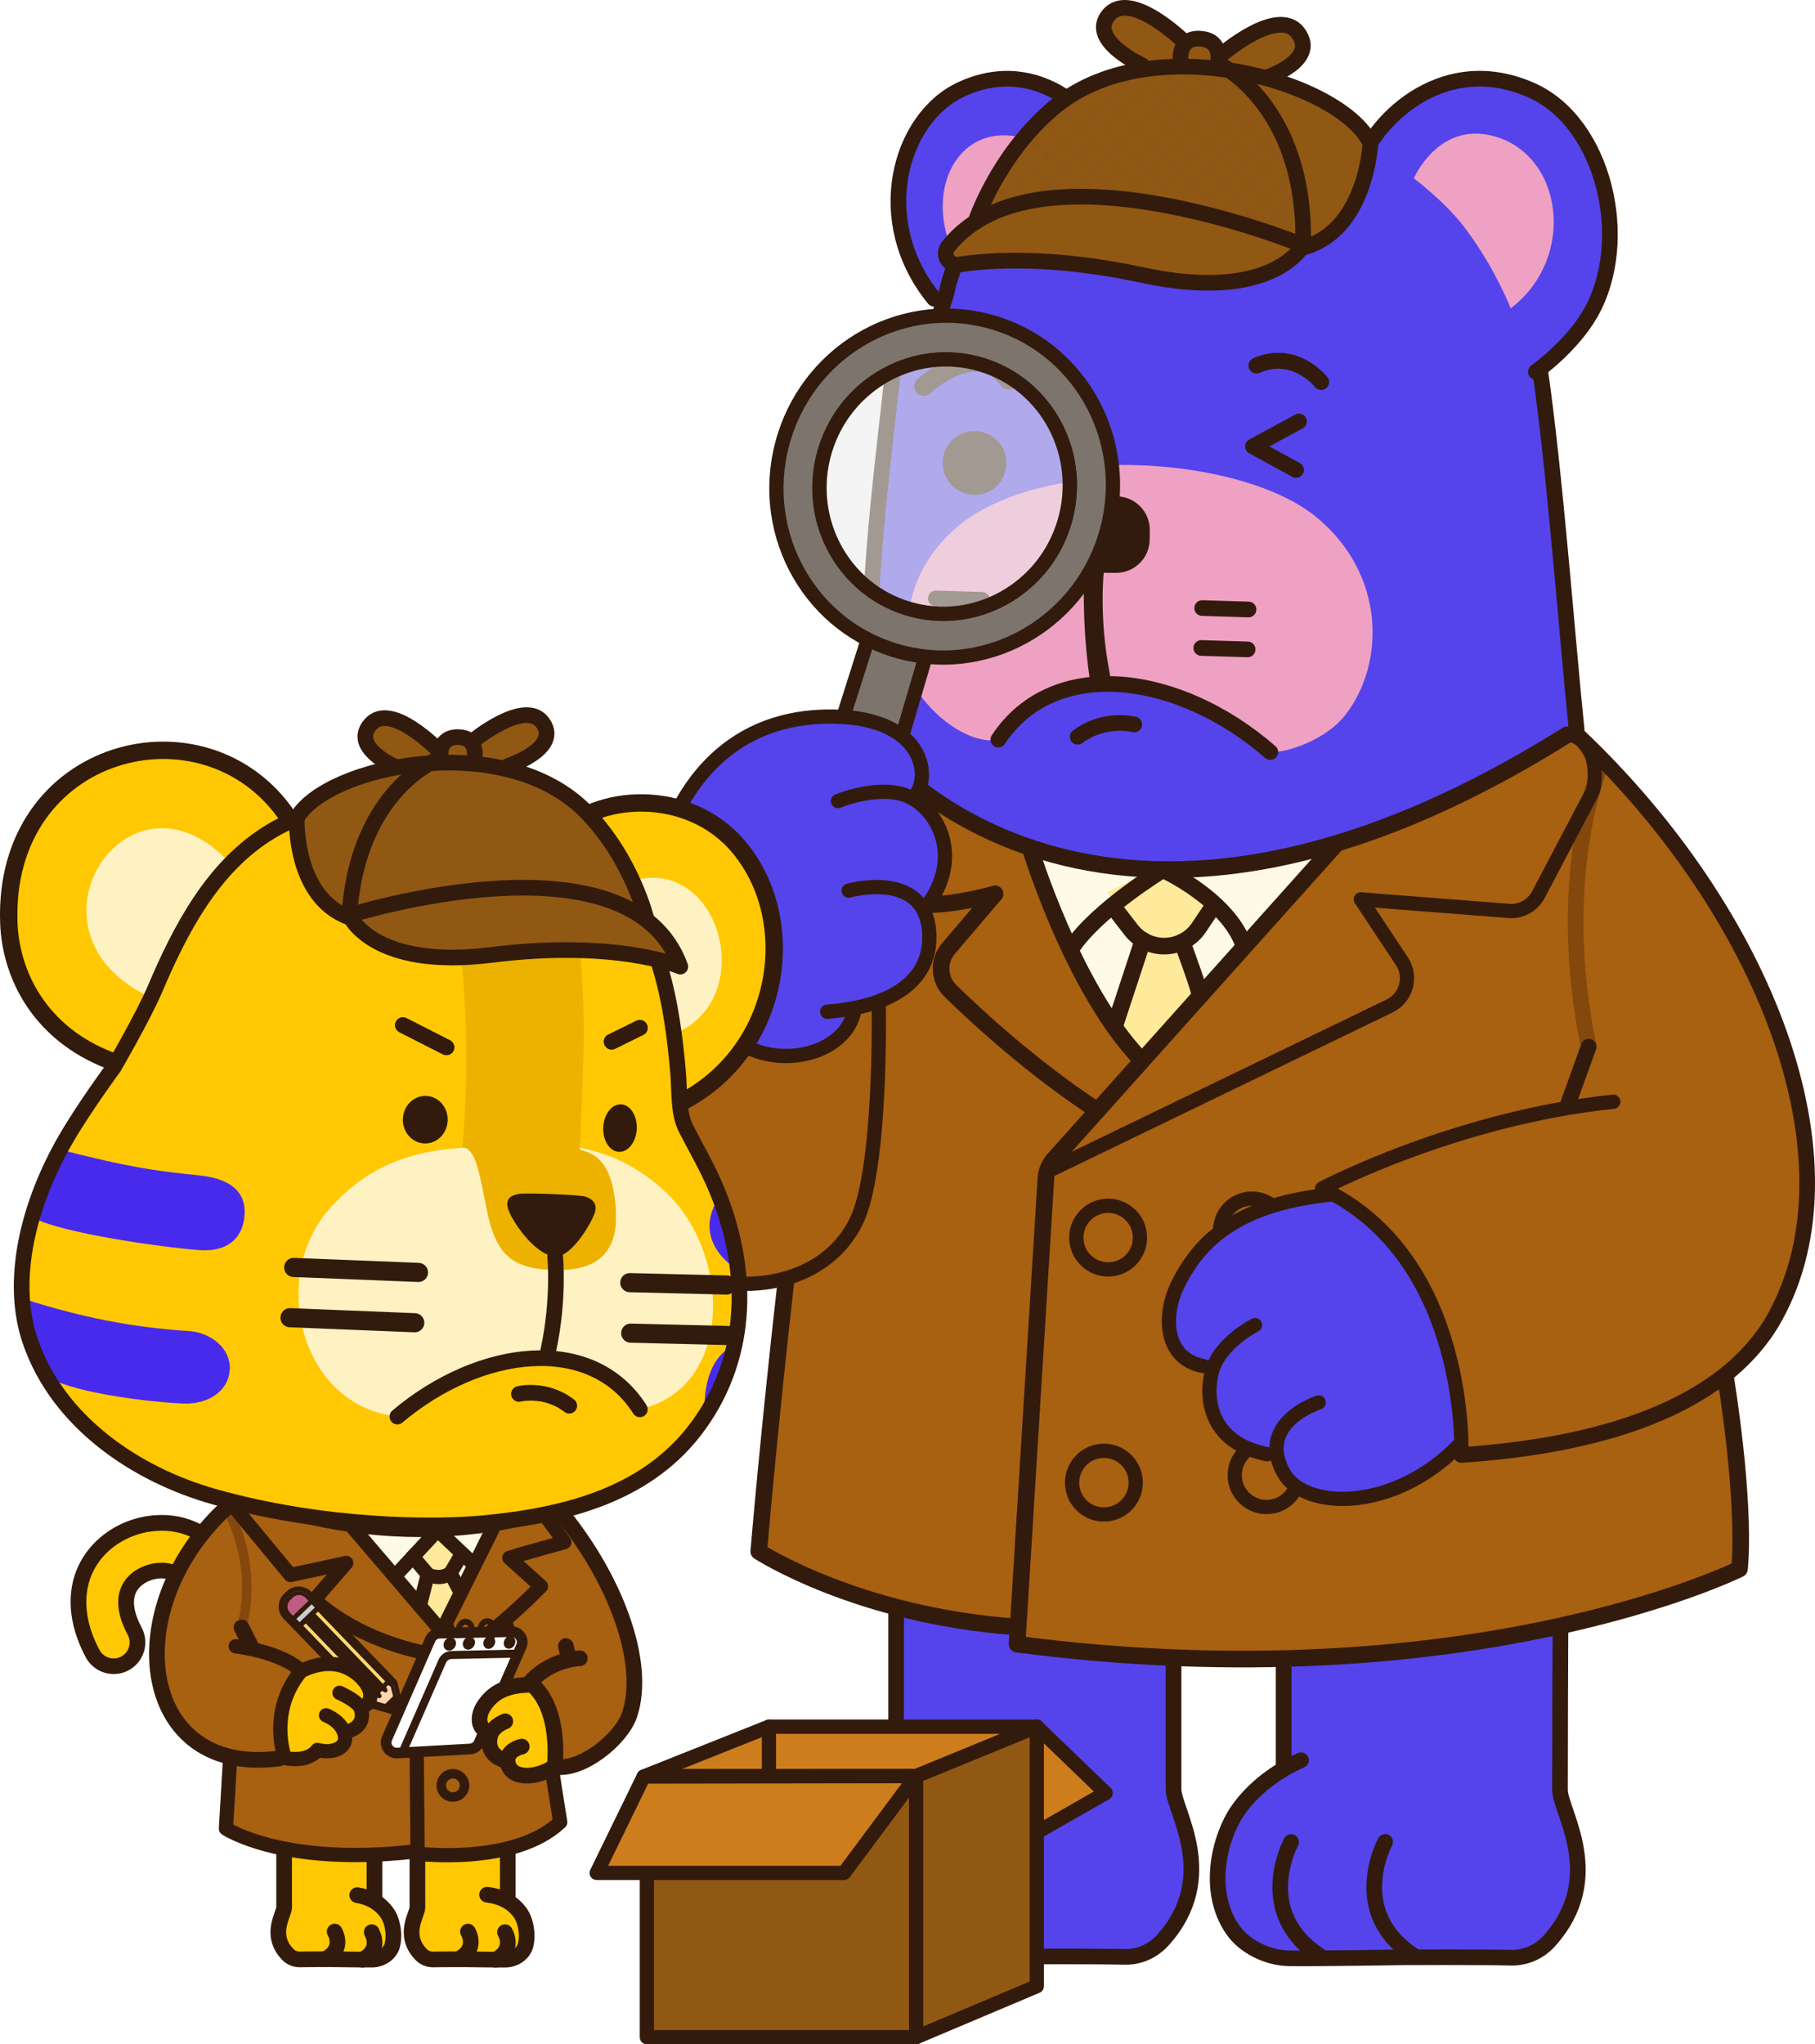 <svg xmlns="http://www.w3.org/2000/svg" xmlns:xlink="http://www.w3.org/1999/xlink" viewBox="0 0 382.12 430.33"><defs><style>      .cls-1, .cls-2, .cls-3, .cls-4, .cls-5, .cls-6, .cls-7, .cls-8, .cls-9, .cls-10, .cls-11, .cls-12, .cls-13, .cls-14, .cls-15, .cls-16, .cls-17, .cls-18, .cls-19, .cls-20, .cls-21, .cls-22, .cls-23, .cls-24, .cls-25, .cls-26, .cls-27, .cls-28, .cls-29, .cls-30 {        stroke-linejoin: round;      }      .cls-1, .cls-2, .cls-4, .cls-5, .cls-6, .cls-7, .cls-9, .cls-10, .cls-11, .cls-12, .cls-13, .cls-15, .cls-16, .cls-17, .cls-18, .cls-19, .cls-20, .cls-21, .cls-31, .cls-22, .cls-23, .cls-24, .cls-25, .cls-26, .cls-27, .cls-28, .cls-32, .cls-29, .cls-30 {        stroke: #321b0c;      }      .cls-1, .cls-3, .cls-4, .cls-6, .cls-9, .cls-33, .cls-10, .cls-12, .cls-13, .cls-14, .cls-19, .cls-21, .cls-22, .cls-25, .cls-29, .cls-30 {        fill: none;      }      .cls-1, .cls-19 {        stroke-width: 3.5px;      }      .cls-2, .cls-3, .cls-4, .cls-5, .cls-6, .cls-7, .cls-8, .cls-9, .cls-10, .cls-12, .cls-13, .cls-14, .cls-15, .cls-16, .cls-17, .cls-18, .cls-19, .cls-20, .cls-21, .cls-23, .cls-24, .cls-25, .cls-26, .cls-27, .cls-28, .cls-29, .cls-30 {        stroke-linecap: round;      }      .cls-2, .cls-14 {        stroke-width: 2px;      }      .cls-2, .cls-16, .cls-34 {        fill: #a86011;      }      .cls-3, .cls-6, .cls-20 {        stroke-width: 3.3px;      }      .cls-3, .cls-14 {        stroke: #84480d;      }      .cls-35 {        fill: #efa1c3;      }      .cls-4 {        stroke-width: 1.25px;      }      .cls-5, .cls-7, .cls-30 {        stroke-width: .96px;      }      .cls-5, .cls-36 {        fill: #ffd96e;      }      .cls-37 {        fill: #fff2c2;      }      .cls-7, .cls-38 {        fill: #321b0c;      }      .cls-39 {        fill: #ffc803;      }      .cls-8 {        stroke-width: 1.44px;      }      .cls-8, .cls-40, .cls-41 {        fill: #482aec;      }      .cls-8, .cls-41 {        stroke: #482aec;      }      .cls-9 {        stroke-width: 4px;      }      .cls-10 {        stroke-width: 1.69px;      }      .cls-11 {        fill: #fcd844;        stroke-width: 2.88px;      }      .cls-12 {        stroke-width: 3.66px;      }      .cls-13, .cls-15, .cls-16, .cls-17, .cls-22, .cls-26, .cls-27 {        stroke-width: 3px;      }      .cls-42 {        isolation: isolate;      }      .cls-15 {        fill: rgba(236, 236, 236, .6);      }      .cls-43, .cls-20 {        fill: #ffc803;      }      .cls-44 {        fill: #5544ec;      }      .cls-17, .cls-45, .cls-46 {        fill: #915814;      }      .cls-18 {        fill: #fff;        stroke-width: 2.25px;      }      .cls-41 {        stroke-width: 1.44px;      }      .cls-41, .cls-31, .cls-32 {        stroke-miterlimit: 10;      }      .cls-47 {        fill: url(#Diamantes);        mix-blend-mode: multiply;        opacity: .15;      }      .cls-48, .cls-23 {        fill: #5544ec;      }      .cls-49 {        fill: #edb200;      }      .cls-21 {        stroke-width: 3.3px;      }      .cls-31 {        fill: #bf5c82;        stroke-width: .72px;      }      .cls-23, .cls-29 {        stroke-width: 3.3px;      }      .cls-24 {        fill: #ffd6ae;        stroke-width: .48px;      }      .cls-25 {        stroke-width: 4.03px;      }      .cls-26 {        fill: #ce7d1d;      }      .cls-27 {        fill: #7d756d;      }      .cls-50 {        fill: #fffae6;      }      .cls-51 {        fill: #ffe99a;      }      .cls-28 {        fill: #321b0c;        stroke-width: 1.09px;      }      .cls-45 {        stroke: #5b493d;        stroke-linecap: square;        stroke-linejoin: bevel;        stroke-width: .3px;      }      .cls-32 {        fill: #ccc;        stroke-width: .98px;      }      .cls-52 {        clip-path: url(#clippath);      }    </style><pattern id="Diamantes" x="0" y="0" width="72" height="72" patternTransform="translate(-4605.94 -4086.08)" patternUnits="userSpaceOnUse" viewBox="0 0 72 72"><g><rect class="cls-33" width="72" height="72"></rect><g><line class="cls-45" x1="72" y1="72" x2="144" y2="144"></line><line class="cls-45" x1="144" y1="72" x2="72" y2="144"></line><line class="cls-45" x1="138" y1="72" x2="69" y2="141"></line><line class="cls-45" x1="132" y1="72" x2="68.99" y2="135.01"></line><line class="cls-45" x1="126" y1="72" x2="68.99" y2="129.01"></line><line class="cls-45" x1="120" y1="72" x2="68.99" y2="123.01"></line><line class="cls-45" x1="114" y1="72" x2="68.98" y2="117.02"></line><line class="cls-45" x1="108" y1="72" x2="68.98" y2="111.02"></line><line class="cls-45" x1="102" y1="72" x2="68.98" y2="105.03"></line><line class="cls-45" x1="96" y1="72" x2="68.97" y2="99.03"></line><line class="cls-45" x1="90" y1="72" x2="68.97" y2="93.03"></line><line class="cls-45" x1="84" y1="72" x2="68.96" y2="87.04"></line><line class="cls-45" x1="78" y1="72" x2="68.96" y2="81.04"></line><line class="cls-45" x1="72" y1="72" x2="68.96" y2="75.04"></line></g><g><line class="cls-45" x1="0" y1="72" x2="72" y2="144"></line><line class="cls-45" x1="6" y1="72" x2="75" y2="141"></line><line class="cls-45" x1="12" y1="72" x2="75" y2="135.01"></line><line class="cls-45" x1="18" y1="72" x2="75.01" y2="129.01"></line><line class="cls-45" x1="24" y1="72" x2="75.01" y2="123.01"></line><line class="cls-45" x1="30" y1="72" x2="75.02" y2="117.02"></line><line class="cls-45" x1="36" y1="72" x2="75.02" y2="111.02"></line><line class="cls-45" x1="42" y1="72" x2="75.02" y2="105.03"></line><line class="cls-45" x1="48" y1="72" x2="75.03" y2="99.03"></line><line class="cls-45" x1="54" y1="72" x2="75.03" y2="93.03"></line><line class="cls-45" x1="60" y1="72" x2="75.03" y2="87.04"></line><line class="cls-45" x1="66" y1="72" x2="75.04" y2="81.04"></line><line class="cls-45" x1="72" y1="72" x2="75.04" y2="75.04"></line><line class="cls-45" x1="72" y1="72" x2="0" y2="144"></line><line class="cls-45" x1="66" y1="72" x2="-3" y2="141"></line><line class="cls-45" x1="60" y1="72" x2="-3.01" y2="135.01"></line><line class="cls-45" x1="54" y1="72" x2="-3.01" y2="129.01"></line><line class="cls-45" x1="48" y1="72" x2="-3.01" y2="123.01"></line><line class="cls-45" x1="42" y1="72" x2="-3.02" y2="117.02"></line><line class="cls-45" x1="36" y1="72" x2="-3.02" y2="111.02"></line><line class="cls-45" x1="30" y1="72" x2="-3.02" y2="105.03"></line><line class="cls-45" x1="24" y1="72" x2="-3.03" y2="99.03"></line><line class="cls-45" x1="18" y1="72" x2="-3.03" y2="93.03"></line><line class="cls-45" x1="12" y1="72" x2="-3.04" y2="87.04"></line><line class="cls-45" x1="6" y1="72" x2="-3.04" y2="81.04"></line><line class="cls-45" x1="0" y1="72" x2="-3.04" y2="75.04"></line></g><g><line class="cls-45" x1="-72" y1="72" x2="0" y2="144"></line><line class="cls-45" x1="-66" y1="72" x2="3" y2="141"></line><line class="cls-45" x1="-60" y1="72" x2="3" y2="135.01"></line><line class="cls-45" x1="-54" y1="72" x2="3.01" y2="129.01"></line><line class="cls-45" x1="-48" y1="72" x2="3.01" y2="123.01"></line><line class="cls-45" x1="-42" y1="72" x2="3.02" y2="117.02"></line><line class="cls-45" x1="-36" y1="72" x2="3.02" y2="111.02"></line><line class="cls-45" x1="-30" y1="72" x2="3.02" y2="105.03"></line><line class="cls-45" x1="-24" y1="72" x2="3.03" y2="99.03"></line><line class="cls-45" x1="-18" y1="72" x2="3.03" y2="93.03"></line><line class="cls-45" x1="-12" y1="72" x2="3.03" y2="87.04"></line><line class="cls-45" x1="-6" y1="72" x2="3.04" y2="81.04"></line><line class="cls-45" x1="0" y1="72" x2="3.04" y2="75.04"></line><line class="cls-45" x1="0" y1="72" x2="-72" y2="144"></line></g><g><line class="cls-45" x1="72" y1="0" x2="144" y2="72"></line><line class="cls-45" x1="69" y1="3" x2="138" y2="72"></line><line class="cls-45" x1="68.99" y1="9" x2="132" y2="72"></line><line class="cls-45" x1="68.99" y1="14.99" x2="126" y2="72"></line><line class="cls-45" x1="68.99" y1="20.99" x2="120" y2="72"></line><line class="cls-45" x1="68.98" y1="26.98" x2="114" y2="72"></line><line class="cls-45" x1="68.98" y1="32.98" x2="108" y2="72"></line><line class="cls-45" x1="68.98" y1="38.98" x2="102" y2="72"></line><line class="cls-45" x1="68.97" y1="44.97" x2="96" y2="72"></line><line class="cls-45" x1="68.97" y1="50.97" x2="90" y2="72"></line><line class="cls-45" x1="68.96" y1="56.96" x2="84" y2="72"></line><line class="cls-45" x1="68.96" y1="62.96" x2="78" y2="72"></line><line class="cls-45" x1="68.96" y1="68.96" x2="72" y2="72"></line><line class="cls-45" x1="144" y1="0" x2="72" y2="72"></line><line class="cls-45" x1="138" y1="0" x2="69" y2="69"></line><line class="cls-45" x1="132" y1="0" x2="68.99" y2="63.01"></line><line class="cls-45" x1="126" y1="0" x2="68.99" y2="57.01"></line><line class="cls-45" x1="120" y1="0" x2="68.99" y2="51.01"></line><line class="cls-45" x1="114" y1="0" x2="68.98" y2="45.02"></line><line class="cls-45" x1="108" y1="0" x2="68.98" y2="39.02"></line><line class="cls-45" x1="102" y1="0" x2="68.98" y2="33.03"></line><line class="cls-45" x1="96" y1="0" x2="68.97" y2="27.03"></line><line class="cls-45" x1="90" y1="0" x2="68.97" y2="21.03"></line><line class="cls-45" x1="84" y1="0" x2="68.96" y2="15.04"></line><line class="cls-45" x1="78" y1="0" x2="68.96" y2="9.04"></line><line class="cls-45" x1="72" y1="0" x2="68.96" y2="3.04"></line></g><g><line class="cls-45" x1="0" y1="0" x2="72" y2="72"></line><line class="cls-45" x1="-3" y1="3" x2="66" y2="72"></line><line class="cls-45" x1="-3.01" y1="9" x2="60" y2="72"></line><line class="cls-45" x1="-3.01" y1="14.99" x2="54" y2="72"></line><line class="cls-45" x1="-3.01" y1="20.99" x2="48" y2="72"></line><line class="cls-45" x1="-3.02" y1="26.98" x2="42" y2="72"></line><line class="cls-45" x1="-3.02" y1="32.98" x2="36" y2="72"></line><line class="cls-45" x1="-3.02" y1="38.98" x2="30" y2="72"></line><line class="cls-45" x1="-3.03" y1="44.97" x2="24" y2="72"></line><line class="cls-45" x1="-3.03" y1="50.97" x2="18" y2="72"></line><line class="cls-45" x1="-3.04" y1="56.96" x2="12" y2="72"></line><line class="cls-45" x1="-3.04" y1="62.96" x2="6" y2="72"></line><line class="cls-45" x1="-3.04" y1="68.96" x2="0" y2="72"></line><line class="cls-45" x1="6" y1="0" x2="75" y2="69"></line><line class="cls-45" x1="12" y1="0" x2="75" y2="63.01"></line><line class="cls-45" x1="18" y1="0" x2="75.01" y2="57.01"></line><line class="cls-45" x1="24" y1="0" x2="75.01" y2="51.01"></line><line class="cls-45" x1="30" y1="0" x2="75.02" y2="45.02"></line><line class="cls-45" x1="36" y1="0" x2="75.02" y2="39.02"></line><line class="cls-45" x1="42" y1="0" x2="75.02" y2="33.03"></line><line class="cls-45" x1="48" y1="0" x2="75.03" y2="27.03"></line><line class="cls-45" x1="54" y1="0" x2="75.03" y2="21.03"></line><line class="cls-45" x1="60" y1="0" x2="75.03" y2="15.04"></line><line class="cls-45" x1="66" y1="0" x2="75.04" y2="9.04"></line><line class="cls-45" x1="72" y1="0" x2="75.04" y2="3.04"></line><line class="cls-45" x1="72" y1="0" x2="0" y2="72"></line><line class="cls-45" x1="66" y1="0" x2="-3" y2="69"></line><line class="cls-45" x1="60" y1="0" x2="-3.01" y2="63.01"></line><line class="cls-45" x1="54" y1="0" x2="-3.01" y2="57.01"></line><line class="cls-45" x1="48" y1="0" x2="-3.01" y2="51.01"></line><line class="cls-45" x1="42" y1="0" x2="-3.02" y2="45.02"></line><line class="cls-45" x1="36" y1="0" x2="-3.02" y2="39.02"></line><line class="cls-45" x1="30" y1="0" x2="-3.02" y2="33.03"></line><line class="cls-45" x1="24" y1="0" x2="-3.03" y2="27.03"></line><line class="cls-45" x1="18" y1="0" x2="-3.03" y2="21.03"></line><line class="cls-45" x1="12" y1="0" x2="-3.04" y2="15.04"></line><line class="cls-45" x1="6" y1="0" x2="-3.04" y2="9.04"></line><line class="cls-45" x1="0" y1="0" x2="-3.04" y2="3.04"></line><line class="cls-45" x1="75" y1="3" x2="6" y2="72"></line><line class="cls-45" x1="75" y1="9" x2="12" y2="72"></line><line class="cls-45" x1="75.01" y1="14.99" x2="18" y2="72"></line><line class="cls-45" x1="75.01" y1="20.99" x2="24" y2="72"></line><line class="cls-45" x1="75.02" y1="26.98" x2="30" y2="72"></line><line class="cls-45" x1="75.02" y1="32.98" x2="36" y2="72"></line><line class="cls-45" x1="75.02" y1="38.98" x2="42" y2="72"></line><line class="cls-45" x1="75.03" y1="44.97" x2="48" y2="72"></line><line class="cls-45" x1="75.03" y1="50.97" x2="54" y2="72"></line><line class="cls-45" x1="75.03" y1="56.96" x2="60" y2="72"></line><line class="cls-45" x1="75.04" y1="62.96" x2="66" y2="72"></line><line class="cls-45" x1="75.04" y1="68.96" x2="72" y2="72"></line></g><g><line class="cls-45" x1="-72" y1="0" x2="0" y2="72"></line><line class="cls-45" x1="-66" y1="0" x2="3" y2="69"></line><line class="cls-45" x1="-60" y1="0" x2="3" y2="63.01"></line><line class="cls-45" x1="-54" y1="0" x2="3.01" y2="57.01"></line><line class="cls-45" x1="-48" y1="0" x2="3.01" y2="51.01"></line><line class="cls-45" x1="-42" y1="0" x2="3.02" y2="45.02"></line><line class="cls-45" x1="-36" y1="0" x2="3.02" y2="39.02"></line><line class="cls-45" x1="-30" y1="0" x2="3.02" y2="33.03"></line><line class="cls-45" x1="-24" y1="0" x2="3.03" y2="27.03"></line><line class="cls-45" x1="-18" y1="0" x2="3.03" y2="21.03"></line><line class="cls-45" x1="-12" y1="0" x2="3.03" y2="15.04"></line><line class="cls-45" x1="-6" y1="0" x2="3.04" y2="9.04"></line><line class="cls-45" x1="0" y1="0" x2="3.04" y2="3.04"></line><line class="cls-45" x1="0" y1="0" x2="-72" y2="72"></line><line class="cls-45" x1="3" y1="3" x2="-66" y2="72"></line><line class="cls-45" x1="3" y1="9" x2="-60" y2="72"></line><line class="cls-45" x1="3.01" y1="14.99" x2="-54" y2="72"></line><line class="cls-45" x1="3.01" y1="20.99" x2="-48" y2="72"></line><line class="cls-45" x1="3.02" y1="26.98" x2="-42" y2="72"></line><line class="cls-45" x1="3.02" y1="32.98" x2="-36" y2="72"></line><line class="cls-45" x1="3.02" y1="38.98" x2="-30" y2="72"></line><line class="cls-45" x1="3.03" y1="44.97" x2="-24" y2="72"></line><line class="cls-45" x1="3.03" y1="50.97" x2="-18" y2="72"></line><line class="cls-45" x1="3.03" y1="56.96" x2="-12" y2="72"></line><line class="cls-45" x1="3.04" y1="62.96" x2="-6" y2="72"></line><line class="cls-45" x1="3.04" y1="68.96" x2="0" y2="72"></line></g><g><line class="cls-45" x1="72" y1="-72" x2="144" y2="0"></line><line class="cls-45" x1="69" y1="-69" x2="138" y2="0"></line><line class="cls-45" x1="68.99" y1="-63" x2="132" y2="0"></line><line class="cls-45" x1="68.99" y1="-57.01" x2="126" y2="0"></line><line class="cls-45" x1="68.99" y1="-51.01" x2="120" y2="0"></line><line class="cls-45" x1="68.98" y1="-45.02" x2="114" y2="0"></line><line class="cls-45" x1="68.98" y1="-39.02" x2="108" y2="0"></line><line class="cls-45" x1="68.98" y1="-33.02" x2="102" y2="0"></line><line class="cls-45" x1="68.97" y1="-27.03" x2="96" y2="0"></line><line class="cls-45" x1="68.97" y1="-21.03" x2="90" y2="0"></line><line class="cls-45" x1="68.96" y1="-15.04" x2="84" y2="0"></line><line class="cls-45" x1="68.96" y1="-9.04" x2="78" y2="0"></line><line class="cls-45" x1="68.96" y1="-3.04" x2="72" y2="0"></line><line class="cls-45" x1="144" y1="-72" x2="72" y2="0"></line></g><g><line class="cls-45" x1="0" y1="-72" x2="72" y2="0"></line><line class="cls-45" x1="-3" y1="-69" x2="66" y2="0"></line><line class="cls-45" x1="-3.01" y1="-63" x2="60" y2="0"></line><line class="cls-45" x1="-3.01" y1="-57.01" x2="54" y2="0"></line><line class="cls-45" x1="-3.01" y1="-51.01" x2="48" y2="0"></line><line class="cls-45" x1="-3.02" y1="-45.02" x2="42" y2="0"></line><line class="cls-45" x1="-3.02" y1="-39.02" x2="36" y2="0"></line><line class="cls-45" x1="-3.02" y1="-33.02" x2="30" y2="0"></line><line class="cls-45" x1="-3.03" y1="-27.03" x2="24" y2="0"></line><line class="cls-45" x1="-3.03" y1="-21.03" x2="18" y2="0"></line><line class="cls-45" x1="-3.04" y1="-15.04" x2="12" y2="0"></line><line class="cls-45" x1="-3.04" y1="-9.04" x2="6" y2="0"></line><line class="cls-45" x1="-3.04" y1="-3.04" x2="0" y2="0"></line><line class="cls-45" x1="72" y1="-72" x2="0" y2="0"></line><line class="cls-45" x1="75" y1="-69" x2="6" y2="0"></line><line class="cls-45" x1="75" y1="-63" x2="12" y2="0"></line><line class="cls-45" x1="75.01" y1="-57.01" x2="18" y2="0"></line><line class="cls-45" x1="75.01" y1="-51.01" x2="24" y2="0"></line><line class="cls-45" x1="75.02" y1="-45.02" x2="30" y2="0"></line><line class="cls-45" x1="75.02" y1="-39.02" x2="36" y2="0"></line><line class="cls-45" x1="75.02" y1="-33.02" x2="42" y2="0"></line><line class="cls-45" x1="75.03" y1="-27.03" x2="48" y2="0"></line><line class="cls-45" x1="75.03" y1="-21.03" x2="54" y2="0"></line><line class="cls-45" x1="75.03" y1="-15.04" x2="60" y2="0"></line><line class="cls-45" x1="75.04" y1="-9.04" x2="66" y2="0"></line><line class="cls-45" x1="75.04" y1="-3.04" x2="72" y2="0"></line></g><g><line class="cls-45" x1="-72" y1="-72" x2="0" y2="0"></line><line class="cls-45" x1="0" y1="-72" x2="-72" y2="0"></line><line class="cls-45" x1="3" y1="-69" x2="-66" y2="0"></line><line class="cls-45" x1="3" y1="-63" x2="-60" y2="0"></line><line class="cls-45" x1="3.01" y1="-57.01" x2="-54" y2="0"></line><line class="cls-45" x1="3.01" y1="-51.01" x2="-48" y2="0"></line><line class="cls-45" x1="3.02" y1="-45.02" x2="-42" y2="0"></line><line class="cls-45" x1="3.02" y1="-39.02" x2="-36" y2="0"></line><line class="cls-45" x1="3.02" y1="-33.02" x2="-30" y2="0"></line><line class="cls-45" x1="3.03" y1="-27.03" x2="-24" y2="0"></line><line class="cls-45" x1="3.03" y1="-21.03" x2="-18" y2="0"></line><line class="cls-45" x1="3.03" y1="-15.04" x2="-12" y2="0"></line><line class="cls-45" x1="3.04" y1="-9.04" x2="-6" y2="0"></line><line class="cls-45" x1="3.04" y1="-3.04" x2="0" y2="0"></line></g></g></pattern><clipPath id="clippath"><path class="cls-5" d="M78.59,358.22l-15.8-16.41,3.79-3.65,15.8,16.41c-.34-.35-.89-.36-1.24-.02-.11.11-.19.25-.23.39-.08.29-.02.62.21.85-.34-.35-.89-.36-1.24-.02s-.36.89-.02,1.24c-.22-.23-.55-.31-.84-.24-.14.04-.28.11-.4.22-.35.34-.36.89-.02,1.24Z"></path></clipPath></defs><g class="cls-42"><g id="Capa_2" data-name="Capa 2"><g id="Escenas"><g><g><g><g><path class="cls-23" d="M196.66,62.88c-13.37-16.36-7.29-37.97,5.64-44.03,16.61-7.78,29.54,6.32,31.24,13.31"></path><path class="cls-35" d="M201.62,55.03c-7.39-13.23-1.06-28.18,11.75-26.4,7.76,1.08,11.33,7.68,11.33,7.68,0,0-6.57,3.36-10.69,7.36-7.12,6.91-12.38,11.36-12.38,11.36Z"></path></g><g><g><path class="cls-48" d="M194.48,368.5c-4.68,1.74-9.06,4.8-12.53,9.81-5.42,7.83-8.06,21.62-2.58,28.51,4.5,5.66,15.38,5.24,26.98,5.25,5.85,0,18.45.4,26.6,0,7.65-.37,11.89-2.74,14.12-6.53,5.53-9.39,3.76-17.41,0-28.91v-42.05s-33.75-2.41-58.42-24.15v61.38l40.09-.47s-16.34-7.49-31.1-3.82"></path><path class="cls-29" d="M247.07,334.58v42.05c0,4.49,9.82,18.42-2.29,31.81-2.1,2.32-5.04,3.57-8.08,3.49-5.48-.15-22.15-.09-22.15-.09,0,0-18.34.3-24.5.22-4.38-.06-9.41-2.36-11.98-6.17-5.6-8.3-2.52-19.61,1.15-24.91,3.33-4.8,8.36-8.44,13.33-10.62"></path><g><path class="cls-29" d="M189.95,387.39s-8.24,15.07,6.5,24.25"></path><path class="cls-29" d="M209.75,387.36s-8.24,15.07,6.5,24.25"></path></g><line class="cls-29" x1="188.66" y1="371.57" x2="188.66" y2="310.44"></line></g><g><path class="cls-48" d="M310.34,371.34s-30.93-13.92-46.8,6.96c-7.18,9.45-9.58,20.86-4.11,27.76,7.19,9.07,16.91,5.99,28.51,6,5.85,0,18.45.4,26.6,0,7.65-.37,11.89-2.74,14.12-6.53,5.53-9.39,3.76-17.41,0-28.91v-60.99s-17.09,16.33-58.42,21.11v35.06l40.09-.47Z"></path><g><path class="cls-29" d="M271.82,387.76s-8.24,15.07,6.5,24.25"></path><path class="cls-29" d="M291.62,387.73s-8.24,15.07,6.5,24.25"></path></g><path class="cls-29" d="M328.67,315.64s-.24,40.19-.24,61.16c0,4.49,9.82,18.42-2.29,31.81-2.1,2.32-5.04,3.57-8.08,3.49-5.48-.15-22.15-.09-22.15-.09,0,0-18.34.3-24.5.22-4.38-.06-9.41-2.36-11.98-6.17-5.6-8.3-2.52-19.61,1.15-24.91,3.33-4.8,8.36-8.44,13.33-10.62"></path><line class="cls-29" x1="270.25" y1="371.57" x2="270.25" y2="334.58"></line></g></g><path class="cls-48" d="M165.82,272.99c3.7,18.99,13.74,36.27,29.13,48.12,16.83,12.97,38.23,18.56,59.24,18.92,22.32.38,44.66-2.39,63.95-14.48,19.97-12.52,34.4-34.52,36.12-58.23,1.05-14.53-2.23-29.26-5.15-43.41-4.51-21.9-10.71-43.42-16.85-64.91-4.46-15.6-3.32-86.39-14.76-102.14-29.08-40.06-103.09-45.68-116.75-.35-1.07,3.56-3.03,10.05-3.03,10.05-5.77.68-9.45,3.59-9.45,3.59-.2,9.42-2.03,20.18-3.4,36.58-.78,9.34-2.48,12.74-1.54,21.4,1.19,10.98,5.1,26.56,3.87,30.86-11.96,41.8-25.51,92.82-21.39,113.98Z"></path><path class="cls-34" d="M349.06,297.6c16.6-8,34.24-26.24,29.62-60.18-3.07-22.56-19.91-60.06-45.11-80.77"></path><path class="cls-29" d="M234.94,338.18c6.88,1.24,14.18,1.88,21.84,1.88.34,0,.67,0,1.02-.01.34.01.67.01,1.01.01.31,0,.62,0,.93-.01.31.01.62.01.94.01.34,0,.67,0,1.01-.01.35.01.68.01,1.02.01,3.25,0,6.43-.12,9.54-.34"></path><g><path class="cls-48" d="M293.35,23.85c-4.68,4.7-6.62,9.64-6.62,9.64,0,0,18.32,16.81,34.53,46.77,0,0,13.62-11.07,16.19-20.41,4.25-15.44-.44-39.43-22.08-42.98-14.9-2.44-22.02,6.97-22.02,6.97Z"></path><path class="cls-35" d="M318.05,64.91c14.12-10.76,10.98-32.88-4.14-36.4-11.24-2.62-16.25,9.03-16.25,9.03,0,0,6.45,4.87,10.31,9.86,6.66,8.61,10.08,17.5,10.08,17.5Z"></path><path class="cls-29" d="M323.36,78.27s7.56-5.37,11.55-12.42c8.67-15.31,2.81-40-12.4-46.81-19.55-8.75-34.37,7.92-36.22,16.09"></path></g><path class="cls-29" d="M331.93,153.54c-1.87-17.88-4.58-54.45-7.71-75.71"></path><path class="cls-29" d="M196.27,322.11c-15.83-11.68-26.45-28.55-30.46-49.12-4.12-21.16,15.85-87.12,21.95-116.28.69-3.31-4.86-18.05-4.43-28.56.77-18.81,3.44-37.96,5.08-54,.28-2.76,8.75-5.89,9.31-7.57,2.68-8.01,1.01-4.21,3.03-10.05,6.97-20.14,39.71-44.6,85.98-24.9"></path><g><path class="cls-35" d="M231.54,100.71c-11.99.93-23.26,4.28-30.37,10.52-6.27,5.51-8.9,11.6-9.73,17.22l.05,4.43s14.37,5.37,28.47-6.77c11.27-9.7,11.58-25.41,11.58-25.41Z"></path><path class="cls-35" d="M188.65,133.79c1.69,13.73,14.51,23.41,21.53,21.9,0,0,8.55-11.72,21.08-11.72,9.73,0,15.42-2.45,36.18,14.34,3.97.15,11.84-2.83,15.65-7.62,8.63-10.84,8.72-29.95-6.13-41.98-9.74-7.89-29.61-11.98-47.81-10.56,0,0,3.5,19.03-10.73,28.54-16.71,11.17-29.76,7.1-29.76,7.1Z"></path><path class="cls-6" d="M230.06,117.34s-.95,11.73.95,24.99"></path><path class="cls-38" d="M235.05,104.47l-4-.03c-1.12,5.69-4.32,11.85-8.91,14.75,1.14.81,2.52,1.31,4.03,1.32l8.74.08c3.91.03,7.11-3.11,7.14-7.02l.02-1.96c.03-3.91-3.11-7.1-7.02-7.13Z"></path><g><line class="cls-6" x1="197.02" y1="125.97" x2="206.77" y2="126.27"></line><line class="cls-6" x1="196.83" y1="134.37" x2="206.58" y2="134.67"></line><line class="cls-6" x1="262.86" y1="128.3" x2="253.1" y2="128"></line><line class="cls-6" x1="262.67" y1="136.7" x2="252.91" y2="136.4"></line></g><g><g><g><path class="cls-9" d="M194.46,81.35s11.12-10.55,17.89-1.34"></path><path class="cls-29" d="M278.14,80.41s-5.48-7.01-13.62-3.46"></path></g><g><path class="cls-29" d="M194.46,81.35s11.12-10.55,17.89-1.34"></path><path class="cls-29" d="M278.14,80.41s-5.48-7.01-13.62-3.46"></path></g></g><circle class="cls-38" cx="205.18" cy="97.46" r="6.71"></circle></g><g><path class="cls-29" d="M230.77,119.92s-1.17,9.94,1.27,22.25"></path><path class="cls-29" d="M210.18,155.69c11.63-17.68,37.99-14.17,57.26,2.62"></path><path class="cls-29" d="M238.81,152.51s-6.21-1.67-11.92,2.59"></path></g><polyline class="cls-29" points="273.48 88.72 263.79 93.97 272.86 98.92"></polyline></g></g><path class="cls-50" d="M217.04,177.91s33.09,9.71,62.66-.59l-39.69,44.38s-19.78-26.52-22.97-43.8Z"></path><polygon class="cls-51" points="233.05 187.78 240.49 197.36 234.35 215.01 240.01 221.71 252.07 208.1 248.75 196.98 255.29 189.72 244.82 182.36 233.05 187.78"></polygon><g><path class="cls-46" d="M289.04,29.25c-2.46-6.92-22.8-11.92-21.19-13.34,2.12-1.87,8.98-5.25,5.76-9.46-2.82-3.68-10.49-.19-13.9,2.95-1.19,1.1-3.01.87-4.04-.37-3.14-3.81-7.14-.33-7.14-.33-4.48-5.59-11.8-9.85-15.07-5.57-5.59,7.32,8.7,10.27,6.56,10.89-9.95,2.88-27.46,11.92-34.21,31.28,0,0-4.1,3.39-5.79,5.22-1.87,2.02-.85,5.9,1.81,5.19,5.98-1.61,13.43-2.12,30.33.9,27.6,4.93,38.79-1.08,41.53-3.81.41-.41.99-.52,1.52-.76,12.34-5.51,13.82-22.78,13.82-22.78Z"></path><path class="cls-47" d="M251.36,13.9c-13.41-1.39-33.89,4.07-44.42,30.52,0,0,15.54-5.25,33.35-3.28,13.66,1.51,32.81,9.27,32.81,9.27,0,0,1.72-34.08-21.73-36.51Z"></path><g><path class="cls-21" d="M274.35,51.63s-6.29,12.2-33.76,6.29c-18.95-4.07-32.05-3.25-38.76-2.22-2.11.32-3.53-2.12-2.21-3.79,18.62-23.49,74.73-.28,74.73-.28Z"></path><path class="cls-21" d="M205.35,46.75s4.44-13.63,16.1-23.74c20.72-17.97,61.34-5.55,67.07,7.19,0,0-.87,18.41-14.2,21.92"></path><path class="cls-21" d="M256.72,13.52s18.34,8.7,17.63,38.11"></path><path class="cls-21" d="M256.48,12.72s.72-4.22-3.69-4.57-4.26,3.91-4.26,3.91"></path><path class="cls-21" d="M257.13,11.54s11.97-10.37,16.2-4.56c4.07,5.58-6.1,9.11-6.1,9.11"></path><path class="cls-21" d="M249.27,8.76s-11.3-11.1-15.88-5.57c-4.41,5.32,7.13,10.58,7.13,10.58"></path></g></g><g><path class="cls-34" d="M329.9,154.69s10.02,3.89,4.37,12.24c0,0,11.38,33.34,22.5,84.81,9.78,45.3,9.44,78.53,9.44,78.53-67.37,30.47-152.08,15.82-152.08,15.82l6.23-99.42,61.12-69.17c34.04-11.07,48.42-22.81,48.42-22.81Z"></path><path class="cls-34" d="M173.57,152.19c-16.76-1.06-29.93,3.6-37.27,35.34-9.62,16.59-34.03,51.58-2.95,74.67,12.61,9.36,32.08,7.74,32.08,7.74-3.64,36.65-7.42,56.62-7.42,56.62,0,0,23.84,15.13,57.39,17.14,0,0,4.52-77.92,4.97-97.02l19.97-23.5s-16.21-15.96-23.49-44.79c-23.11-7.51-43.27-26.2-43.27-26.2Z"></path><path class="cls-3" d="M336.88,161.42s-9.76,23.35-2.41,58.91"></path><g><path class="cls-19" d="M184.1,157.14s46.38,59.92,145.8-2.45"></path><path class="cls-1" d="M363.16,289.02c4.67,29.54,3.05,41.26,3.05,41.26,0,0-56.94,28.2-152.08,15.82l6.07-98.07c.09-1.46.67-2.86,1.64-3.96l59.63-66.57"></path><path class="cls-13" d="M286.52,189.33l8.61,12.98c2.18,3.29.96,7.75-2.59,9.46l-72.18,34.9"></path><path class="cls-13" d="M286.52,189.33l30.6,2.38c2.77.44,5.51-.95,6.8-3.45l11.17-21.23c.98-1.91.87-6.47-.14-8.36s-2.39-4.02-5.06-3.97"></path><path class="cls-19" d="M216.84,178.39s9,29.83,23.49,44.79"></path><path class="cls-19" d="M230.99,233.74c-13.33-8.7-24.91-19.32-30.89-25.15-2.46-2.41-2.64-6.3-.41-8.92l9.81-11.51s-13.39,3.88-19.18,1.5"></path><path class="cls-19" d="M225.64,199.5c5.28-7.97,19.19-16.44,19.19-16.44,0,0,13.52,6.15,16.99,15.84"></path><path class="cls-19" d="M234.68,191.28l3.46,4.47c1.7,2.19,4.33,3.46,7.1,3.41h0c2.88-.05,5.56-1.51,7.16-3.9l2.9-4.33"></path><line class="cls-19" x1="234.66" y1="216.05" x2="240.62" y2="197.93"></line><path class="cls-19" d="M252.55,209.36c.3-.33-3.67-11.05-3.67-11.05"></path><path class="cls-1" d="M214.07,342.48c-33.55-2.37-54.32-15.88-54.32-15.88,0,0,1.95-23.69,5.86-58.24"></path><g><circle class="cls-16" cx="232.41" cy="312.1" r="6.7"></circle><circle class="cls-16" cx="266.65" cy="310.53" r="6.7"></circle><circle class="cls-16" cx="233.3" cy="260.52" r="6.7"></circle><circle class="cls-16" cx="263.58" cy="259.01" r="6.7"></circle></g><g><g><path class="cls-27" d="M184.04,130.42l-7.48,23.6c5.25-1.28,12.09,5.29,12.09,5.29l7.49-25.39s-5.14-1.04-12.1-3.5Z"></path><path class="cls-27" d="M207.93,67.56c-18.91-4.89-38.3,6.78-43.29,26.04-4.99,19.26,6.28,38.83,25.21,43.71,18.91,4.89,38.3-6.78,43.29-26.04,4.98-19.28-6.3-38.85-25.21-43.71ZM192.15,128.39c-14.07-3.63-22.47-18.19-18.75-32.53,3.72-14.33,18.14-23.01,32.21-19.38,14.07,3.63,22.47,18.19,18.76,32.53-3.72,14.34-18.14,23.01-32.22,19.39Z"></path><ellipse class="cls-15" cx="198.87" cy="102.43" rx="26.81" ry="26.31" transform="translate(44.41 264.23) rotate(-73.58)"></ellipse></g><path class="cls-48" d="M185.59,153.17c12.94,4.68,6.58,15.57,6.58,15.57,14.73,12.19,2.4,23.3,2.4,23.3,4.8,14.25-6.29,18.74-15.54,20.86,0,0-.13,10.52-14.93,9.34-18.38-1.47-32.54-24.22-24.67-45.32,8.8-23.57,27.55-30.47,46.15-23.76Z"></path><g><path class="cls-13" d="M137.56,185.38s-22.2,36.52-18.71,53.85c6.61,32.81,49.87,40.88,61.33,18.05,5.57-11.08,4.82-46.13,4.82-46.13"></path><path class="cls-13" d="M176.42,168.62s9.73-4.02,15.75-.52c6.3,3.67,10.28,13.68,2.4,23.3"></path><path class="cls-13" d="M179.95,212.18c-1.17,8.76-13.39,12.59-22.28,8.43-29.76-13.93-18.61-40.71-18.61-40.71,4.77-16.46,16.6-30.18,38.27-28.99,17.32.95,19.03,13.02,14.84,17.19"></path><path class="cls-13" d="M178.68,187.48s15.61-4.43,16.9,8.22c.51,4.99-.68,15.56-21.43,17.28"></path></g></g></g><g><path class="cls-44" d="M251.75,264.51c-13.47,20.99,3.71,23.29,3.71,23.29-5.43,16.38,12.51,18.31,12.51,18.31,2.57,9.97,15.15,10.78,27,6.71,11.7-4.02,18.12-9.71,5.15-40.87-5.19-12.46-19.37-20.54-19.37-20.54,0,0-20.81.35-28.99,13.11Z"></path><g><path class="cls-13" d="M264.23,278.93s-7.51,3.73-9.09,9.85c-1.53,5.92-.2,15.03,11.7,17.35"></path><path class="cls-13" d="M280.74,251.4c-19.92,1.96-27.9,9.47-32.6,18.65-3.59,7.01-2.82,16.09,5.21,17.5"></path><path class="cls-6" d="M332.05,154.66c39.75,37.59,59.81,89.46,41.72,122.43-11.86,21.61-42.91,27.66-66.1,29.18"></path><path class="cls-13" d="M277.63,295.22s-13.25,4.23-7.38,14.82c4.42,7.97,23.51,8.33,37.28-6.22"></path><path class="cls-13" d="M307.67,306.27s1.72-41.44-29.33-56.09c0,0,28.05-14.83,61.31-18.26"></path><line class="cls-6" x1="334.47" y1="220.33" x2="329.96" y2="232.85"></line></g></g></g></g><g><g><g><path class="cls-39" d="M51.79,368.64c-2.61,0-5.05-.71-7.25-2.12-7.16-4.58-9.6-15.17-6.22-26.99.67-2.36,1.41-6.56-1.26-8.17-.82-.5-1.87-.76-3.04-.76-2.07,0-4.16.81-5.59,2.17-3.15,2.99-1.78,7.41-.07,10.59,1.3,2.44.38,5.49-2.06,6.79-.73.39-1.54.59-2.36.59-1.85,0-3.55-1.02-4.43-2.65-4.6-8.6-3.85-17.05,2.02-22.61,3.3-3.13,7.84-4.92,12.46-4.92,3.01,0,5.87.77,8.26,2.22,2.89,1.75,9.23,7.16,5.7,19.5-2.57,9-.22,14.37,1.99,15.78.55.35,1.18.53,1.88.53,1.6,0,3.56-.93,5.52-2.62.91-.78,2.07-1.21,3.27-1.21,1.46,0,2.85.64,3.8,1.74.87,1.02,1.3,2.31,1.2,3.65s-.71,2.55-1.73,3.43c-1.37,1.18-2.8,2.17-4.26,2.95-2.61,1.39-5.24,2.1-7.84,2.1h0Z"></path><path class="cls-38" d="M34,322.21c2.63,0,5.21.65,7.41,1.98,2.57,1.56,8.18,6.39,4.97,17.64-2.64,9.24-.46,15.61,2.68,17.63.83.53,1.76.79,2.76.79,2,0,4.28-1.03,6.6-3.02.63-.55,1.42-.81,2.19-.81.95,0,1.89.4,2.55,1.17,1.21,1.41,1.05,3.54-.36,4.75-1.29,1.11-2.62,2.03-3.96,2.75-2.36,1.26-4.76,1.91-7.06,1.91s-4.41-.61-6.36-1.86c-6.53-4.18-8.7-14.05-5.53-25.15.8-2.81,1.61-7.85-1.99-10.03-1.12-.68-2.48-1-3.9-1-2.39,0-4.93.92-6.72,2.62-3.05,2.89-3.19,7.35-.39,12.57.88,1.64.26,3.68-1.38,4.56-.51.27-1.05.4-1.59.4-1.2,0-2.36-.65-2.97-1.78-4.23-7.9-3.6-15.62,1.7-20.63,3.09-2.92,7.27-4.47,11.33-4.47M34,318.91v3.3-3.3c-5.04,0-10,1.96-13.6,5.37-6.44,6.1-7.31,15.29-2.34,24.59,1.16,2.17,3.42,3.52,5.88,3.52,1.09,0,2.18-.27,3.14-.79,3.24-1.73,4.46-5.78,2.73-9.02-1.43-2.68-2.64-6.35-.25-8.62,1.11-1.06,2.82-1.71,4.45-1.71.85,0,1.63.19,2.18.52,1.84,1.12.87,5.11.53,6.31-3.58,12.53-.86,23.85,6.92,28.83,2.47,1.58,5.21,2.38,8.14,2.38s5.77-.77,8.62-2.3c1.56-.84,3.1-1.9,4.56-3.16,1.35-1.16,2.17-2.78,2.3-4.55.13-1.78-.43-3.5-1.59-4.85-1.27-1.47-3.11-2.32-5.06-2.32-1.59,0-3.14.57-4.34,1.61-1.64,1.41-3.26,2.22-4.44,2.22-.39,0-.7-.09-.99-.27-1.45-.93-3.68-5.56-1.29-13.94,3.95-13.81-3.92-19.85-6.43-21.37-2.65-1.61-5.81-2.46-9.12-2.46h0Z"></path></g><g><g><g><path class="cls-43" d="M65.79,399.9s10.38-4.52,15.24,2.15c1.77,2.42,2.63,6.69.84,8.82-1.47,1.75-5.01,1.62-8.79,1.62-1.9,0-6.01.12-8.66,0-2.49-.11-3.87-.85-4.6-2.02-1.8-2.9-1.22-5.39,0-8.94v-23.15s10.08,6.24,19.37,5.45l-.35,16.21-13.06-.15Z"></path><path class="cls-20" d="M59.82,378.39s0,16.66,0,23.15c0,1.39-3.2,5.7.74,9.84.68.72,1.64,1.11,2.63,1.08,1.79-.05,7.21-.03,7.21-.03,0,0,5.97.09,7.98.07,1.87-.02,3.79-1.25,4.22-3.06.56-2.33.03-5.21-1.17-6.85-1.62-2.22-3.9-3.26-6.22-3.66"></path><line class="cls-20" x1="78.84" y1="399.98" x2="78.84" y2="381.98"></line></g><g><path class="cls-6" d="M78.26,406.73s2.24,3.67-1.98,5.78"></path><path class="cls-6" d="M70.46,406.6s2.24,3.67-1.98,5.78"></path></g></g><g><g><path class="cls-43" d="M93.85,399.9s10.38-4.52,15.24,2.15c1.77,2.42,2.63,6.69.84,8.82-1.47,1.75-5.01,1.62-8.79,1.62-1.9,0-6.01.12-8.66,0-2.49-.11-3.87-.85-4.6-2.02-1.8-2.9-1.22-5.39,0-8.94v-16.19s10.99.95,19.02-5.78v20.47s-13.06-.15-13.06-.15Z"></path><path class="cls-20" d="M87.88,385.36s0,9.7,0,16.19c0,1.39-3.2,5.7.74,9.84.68.72,1.64,1.11,2.63,1.08,1.79-.05,7.21-.03,7.21-.03,0,0,5.97.09,7.98.07,1.87-.02,3.79-1.25,4.22-3.06.56-2.33.03-5.21-1.17-6.85-1.79-2.45-4.38-3.46-6.94-3.76"></path><line class="cls-20" x1="106.9" y1="399.98" x2="106.9" y2="379.58"></line></g><g><path class="cls-6" d="M106.32,406.73s2.24,3.67-1.98,5.78"></path><path class="cls-6" d="M98.52,406.6s2.24,3.67-1.98,5.78"></path></g></g></g><path class="cls-43" d="M44.88,355.23c.37,4.09,1.41,8.02,3.19,11.64h0c1.91,3.91,4.68,7.43,8.36,10.35,7.72,6.12,17.85,8.93,27.57,9.46,17.64.96,27.75-7.6,32.43-17.9.28-.58.53-1.17.75-1.77.95-2.44,1.57-4.95,1.89-7.5.38-2.97.38-6.01.1-9.06-.23-2.48-.64-4.97-1.2-7.45,0-.01,0-.03,0-.04-1.98-8.99-5.69-17.87-8.53-25.74,0,0-26.98,3.82-53.44-1.31,0,0-.4.85-1.06,2.29-.89,1.96-2.26,5.05-3.69,8.54-1.27,3.09-2.58,6.5-3.68,9.78-.99,2.96-1.8,5.8-2.2,8.18-.07.43-.14.86-.2,1.3-.46,3.11-.55,6.21-.27,9.25Z"></path><g><path class="cls-48" d="M45.15,345.99c5.82,3.56,13.33,5.27,19.33,6.1,5.06.69,9.02.75,9.97.76,2.51,0,4.55-2.02,4.56-4.53.02-2.51-2-4.55-4.52-4.56-5.34-.03-20.58-1.4-26.94-7.25-.99,2.96-1.8,5.8-2.2,8.18-.07.43-.14.86-.2,1.3Z"></path><path class="cls-48" d="M44.88,355.23c.37,4.09,1.41,8.02,3.19,11.64h0c5.16,1.89,10.8,2.99,15.51,3.65,5.87.8,10.32.89,10.74.9,2.5.06,4.58-1.94,4.62-4.46.05-2.5-1.96-4.57-4.46-4.62-5.77-.12-21.78-1.61-29.6-7.11Z"></path><path class="cls-48" d="M51.23,326.73c5.21,3.46,11.89,4.98,16.77,5.66,3.28.44,5.75.51,6.45.52,2.5.05,4.57-1.96,4.61-4.47.04-2.5-1.95-4.56-4.46-4.62-3.81-.06-14.64-1.28-19.68-5.63-.89,1.96-2.26,5.05-3.69,8.54Z"></path><path class="cls-48" d="M106.7,347.32c.21,2.36,1.71,4.3,3.36,4.32.62,0,3.19,0,6.45-.6.86-.16,1.74-.35,2.65-.59-.23-2.48-.64-4.97-1.2-7.45,0-.01,0-.03,0-.04-.13-.35-.25-.7-.38-1.04-3.31.91-6.57,1.17-8.3,1.15-1.66-.01-2.8,1.89-2.58,4.25Z"></path><path class="cls-48" d="M108.3,364.89c.22,2.36,1.75,4.28,3.38,4.26.21,0,2.09-.02,4.75-.38.28-.58.53-1.17.75-1.77.95-2.44,1.57-4.95,1.89-7.5-3.35.8-6.5,1.06-8.24,1.08-1.64.02-2.78,1.93-2.53,4.31Z"></path><path class="cls-48" d="M105.03,328.58c.23,2.37,1.75,4.28,3.38,4.27.46,0,2.07-.04,4.18-.42.41-.08.85-.16,1.29-.27-1.34-3.38-2.49-6.19-3.32-8.18-1.23.21-2.29.29-2.99.3-1.65.02-2.78,1.93-2.54,4.3Z"></path></g><path class="cls-6" d="M104.09,383.16c19.18-9.61,15.86-29.03,15.25-34.26-1.77-6.98-9.49-30.02-9.49-30.02"></path><path class="cls-6" d="M72.6,384.92c5.5,1.5,13.42,1.83,19.99.37"></path><path class="cls-6" d="M55.98,315.9s-.64,1.14-1.6,3.11c-1,2.04-2.36,4.96-3.74,8.4-1.2,2.95-2.4,6.29-3.43,9.79-.88,3.01-1.63,6.15-2.1,9.26-.46,3.06-.66,6.11-.45,8.98.09,1.43.29,2.81.6,4.14.62,2.66,1.52,5.09,2.64,7.28,3.19,6.31,8.17,10.76,13.77,13.82"></path></g><g><g><path class="cls-34" d="M48.67,316.49s-8.43,7-13.24,18.9c-4.62,11.43-6.33,27.94,13.02,34.63l-.88,14.9c9.1,8.2,40.34,5.28,40.34,5.28l1.36-36.16,4.82-10.55-19.28-21.91c-12.41-.26-26.15-5.09-26.15-5.09Z"></path><path class="cls-34" d="M104.28,320.67l13.16-3.1c10.28,11.4,18.24,25.94,16.07,37.9-2.99,16.51-16.75,16.39-16.75,16.39l1.16,11.69c-14.22,10.31-30.02,6.64-30.02,6.64l-.33-35.94c6.36-15.84,16.7-33.59,16.7-33.59Z"></path><path class="cls-14" d="M50.85,342.6s3.59-10.64-2.18-23.37"></path><path class="cls-50" d="M75.74,321.11s15.89,4.42,28.54-.44l-11.72,23.12s-13.18-15.51-16.83-22.68Z"></path><polygon class="cls-51" points="87.43 326.41 90.78 330.45 88.37 338.17 92.48 342.83 97.02 335.27 94.35 330.17 97.08 326.94 92.45 323.9 87.43 326.41"></polygon><g><path class="cls-13" d="M87.58,354.26c13.85-7.29,26.31-20.34,26.31-20.34l-6.65-5.98c3.39-1.09,11.55-3.29,11.55-3.29,0,0-2.59-4.02-4.77-6.37l-9.73,2.4-16.7,33.59.33,35.94s20.35,2.5,30.02-6.64l-4.2-26.7"></path><line class="cls-22" x1="73.18" y1="320.27" x2="92.97" y2="343.41"></line><polyline class="cls-13" points="83.08 331.84 92.13 322.1 99.91 329.46"></polyline><path class="cls-13" d="M48.67,316.49l12.47,15.05,11.76-2.53-6.66,7.68s7.73,8.24,24.36,11.49"></path><path class="cls-13" d="M97.07,327.38l-2.06,3.49s-.74,1.03-2.4,1.08c-2.53.08-2.99-1.07-2.99-1.07l-2.7-3.18"></path><line class="cls-13" x1="88.38" y1="338.03" x2="90.06" y2="331.4"></line><line class="cls-13" x1="97.02" y1="335.27" x2="95.03" y2="331.53"></line><path class="cls-13" d="M86.92,389.78c-27.35,3.08-39.35-4.86-39.35-4.86l.88-14.9"></path></g><g><circle class="cls-2" cx="95.33" cy="362.52" r="2.45"></circle><circle class="cls-2" cx="95.35" cy="375.83" r="2.45"></circle></g></g><g><g><path class="cls-38" d="M62.89,335.88h0c.48,0,.92.19,1.26.54l.68.7.59.62.71.74.53.55,14.22,14.76.98,1.01.68,2.72.35,1.43-1.4-.4-2.72-.79-.94-.98s-.02-.03-.04-.04l-14.21-14.76-.51-.53-.72-.76-.6-.62-.68-.7c-.66-.69-.65-1.79.04-2.45l.58-.56c.33-.31.75-.48,1.2-.48M62.89,334.92c-.67,0-1.34.25-1.87.75l-.59.57c-1.06,1.03-1.09,2.74-.06,3.81l.68.7.6.62.72.75.51.53,14.21,14.75s0,0,.01.02l1.06,1.11s.06.05.1.08c.04.02.07.04.12.05l.06.02h.03s2.73.8,2.73.8l1.85.54s.09.01.13.02c.02,0,.04,0,.06,0,.17,0,.34-.07.48-.19.18-.17.25-.42.19-.66l-.46-1.88-.69-2.78-.02-.07c-.02-.08-.06-.15-.12-.21l-1.07-1.11-14.22-14.76-.53-.55-.71-.74-.59-.62-.68-.7c-.53-.55-1.24-.83-1.95-.83h0Z"></path><polygon class="cls-24" points="78.59 358.21 77.52 357.1 81.31 353.45 82.38 354.56 83.09 357.42 81.42 359.03 78.59 358.21 78.59 358.21"></polygon><path class="cls-7" d="M81.42,359.03l1.67-1.61.47,1.88c.04.17-.11.32-.28.27l-1.86-.54Z"></path><g><path class="cls-36" d="M78.59,358.22l-15.8-16.41,3.79-3.65,15.8,16.41c-.34-.35-.89-.36-1.24-.02-.11.11-.19.25-.23.39-.08.29-.02.62.21.85-.34-.35-.89-.36-1.24-.02s-.36.89-.02,1.24c-.22-.23-.55-.31-.84-.24-.14.04-.28.11-.4.22-.35.34-.36.89-.02,1.24Z"></path><g class="cls-52"><line class="cls-11" x1="65.26" y1="340.58" x2="79.91" y2="355.79"></line></g><path class="cls-30" d="M78.59,358.22l-15.8-16.41,3.79-3.65,15.8,16.41c-.34-.35-.89-.36-1.24-.02-.11.11-.19.25-.23.39-.08.29-.02.62.21.85-.34-.35-.89-.36-1.24-.02s-.36.89-.02,1.24c-.22-.23-.55-.31-.84-.24-.14.04-.28.11-.4.22-.35.34-.36.89-.02,1.24Z"></path></g><path class="cls-31" d="M60.79,339.73c-.86-.89-.83-2.3.05-3.16l.58-.56c.89-.85,2.3-.82,3.16.07l.95.99-3.79,3.65-.95-.99Z"></path><path class="cls-38" d="M65.66,337.08l1.4,1.45-3.91,3.77-1.4-1.45,3.91-3.77M65.67,336.44l-.33.31-3.91,3.77-.33.31.31.33,1.4,1.45.31.33.33-.31,3.91-3.77.33-.31-.31-.33-1.4-1.45-.31-.33h0Z"></path><rect class="cls-32" x="61.61" y="338.64" width="5.43" height="1.95" transform="translate(346.25 539.6) rotate(136.08)"></rect><path class="cls-38" d="M62.89,334.92c.71,0,1.42.28,1.95.83l.68.7.59.62.71.74.53.55,14.22,14.76,1.07,1.11c.05.06.1.14.12.21l.02.07.69,2.78.46,1.88c.06.24-.01.49-.19.66-.13.12-.3.19-.48.19-.02,0-.04,0-.06,0-.04,0-.09,0-.13-.02l-1.85-.54-2.73-.8h-.03s-.06-.02-.06-.02c-.04-.01-.08-.03-.12-.05-.04-.03-.07-.04-.1-.08l-1.06-1.11s0,0-.01-.02l-14.21-14.75-.51-.53-.72-.75-.6-.62-.68-.7c-1.03-1.07-1-2.78.06-3.81l.59-.57c.52-.5,1.2-.75,1.87-.75M62.89,333.97h0c-.95,0-1.85.36-2.53,1.02l-.59.57c-1.44,1.4-1.48,3.72-.08,5.16l.68.7.6.62.71.75.52.53,14.19,14.73s.02.03.03.04l1.05,1.1c.1.11.2.17.25.21.03.02.09.06.12.07.07.04.16.08.26.11h.03s.1.04.15.05l2.66.77,1.86.54c.12.03.22.04.31.05.06,0,.1,0,.15,0,.42,0,.82-.16,1.13-.45.44-.4.61-1.02.46-1.6l-.46-1.86-.69-2.79v-.06c-.06-.2-.16-.41-.33-.61-.01-.02-.03-.03-.04-.05l-1.07-1.11-14.22-14.76-.53-.55-.71-.74-.59-.62-.68-.7c-.69-.72-1.63-1.12-2.64-1.12h0Z"></path></g><g><path class="cls-39" d="M75.84,352.95c5.35,5.89.08,6.64.08,6.64,2.01,3.58-3.27,5.12-3.27,5.12.47,2.09-1.94,4.52-5.84,3.65,0,0-2.98,3.34-5.84,1.27-1.94-1.4-2.62-5.51-.94-11.7,2.51-9.27,12.72-8.4,15.82-4.99Z"></path><g><path class="cls-6" d="M58.78,370.16c-31.2,4.14-34.34-35.11-7.8-55.56,0,0,29.8,14.23,66.47,2.97"></path><g><path class="cls-13" d="M71.48,356.34s3.85,1.71,4.44,3.25c.57,1.48.49,3.88-2.52,4.82"></path><path class="cls-13" d="M76.35,359.22c2.03-.6,1.97-2.97.84-4.67-1.48-2.23-5.95-6.59-13.79-2.8"></path><path class="cls-13" d="M68.64,361.07s3.6,1.33,4,4.45c.34,2.58-2.81,3.68-5.83,2.84,0,0-1.69,2.9-7.49,1.59"></path></g><path class="cls-13" d="M59.64,368.96c-.63-2.4-2.06-10.24,3.76-17.21,0,0-3.08-3.69-13.77-5.21"></path><line class="cls-6" x1="50.85" y1="342.6" x2="53" y2="346.83"></line></g></g></g><g><path class="cls-18" d="M81.49,365.92l9.09-20.81c.35-.79,1.12-1.31,1.98-1.32l15.12-.32c1.61-.03,2.72,1.62,2.07,3.1l-8.89,20.28c-.33.76-1.07,1.27-1.9,1.32l-15.32.85c-1.64.09-2.81-1.58-2.15-3.09Z"></path><path class="cls-10" d="M84.69,368.97l8.42-19.27c.35-.79,1.12-1.31,1.98-1.32l13.39-.28"></path><g><g><path class="cls-28" d="M95.44,346.08c-.09.46-.5.84-.91.84s-.68-.36-.59-.83c.09-.46.5-.84.92-.84.41,0,.67.37.58.83Z"></path><path class="cls-4" d="M92.29,343.56c.3-3.12,3.22-2.18,2.8-.17l-.61,2.71"></path></g><g><path class="cls-28" d="M99.43,345.89c-.09.45-.48.82-.87.82s-.65-.36-.56-.81c.09-.45.48-.82.88-.82s.64.36.55.81Z"></path><path class="cls-4" d="M96.47,343.4c.3-3.12,3.22-2.18,2.8-.17l-.61,2.71"></path></g><g><path class="cls-28" d="M103.69,345.74c-.09.44-.46.8-.84.81-.38,0-.62-.35-.53-.79.09-.44.47-.8.85-.81s.61.35.53.79Z"></path><path class="cls-4" d="M101.06,343.29c.3-3.12,3.22-2.18,2.8-.17l-.61,2.71"></path></g><g><path class="cls-28" d="M107.94,345.73c-.08.43-.44.79-.81.79-.37,0-.59-.34-.51-.78.08-.43.45-.79.81-.79.36,0,.59.35.51.78Z"></path><path class="cls-4" d="M104.83,343.34c.3-3.12,3.22-2.18,2.8-.17l-.61,2.71"></path></g></g></g><g><path class="cls-43" d="M103.12,357.61c-4.73,5.84.34,7.09.34,7.09-2.17,4.72,3.14,5.89,3.14,5.89.44,3.07,4.18,3.73,7.86,2.9,3.64-.82,2.9-7.93,1.47-12.4-1.24-3.87-3.7-6.45-3.7-6.45,0,0-6.24-.58-9.11,2.96Z"></path><g><path class="cls-6" d="M106.38,362.34s-2.37.87-3.05,2.65c-.65,1.72-.56,4.49,2.93,5.58"></path><path class="cls-6" d="M112.23,354.65c-6.02-.07-8.66,1.91-10.37,4.5-1.3,1.98-1.37,4.72.98,5.41"></path><path class="cls-6" d="M117.44,317.58c11.9,14.14,18.9,32.36,15.07,43.47-1.74,5.06-10.16,11.91-15.75,10.82"></path><path class="cls-6" d="M109.85,367.66s-4.11.83-2.7,4.19c1.06,2.53,5.66,2.62,9.62.02"></path><path class="cls-6" d="M116.77,371.87s1.62-12.36-5.22-17.66c0,0,3.59-4.64,10.52-5.14"></path><line class="cls-6" x1="119.14" y1="346.51" x2="119.67" y2="348.91"></line></g></g></g><g><path class="cls-39" d="M63.9,171.82c12.02-4.33,27.14-5.93,50.71,2.86,30.32,11.3,28.49,59.27,28.49,59.27,7.44,14.52,22.93,38.9,3.95,66.36-12.3,17.8-43.5,22.92-65.66,21.29-66.71-4.89-76.77-35.66-77.04-49.01-.44-21.25,14.56-40.02,19.65-48,8.89-13.95,16.15-44.2,39.91-52.77Z"></path><g><path class="cls-39" d="M116.41,176.13c19.97-17.11,52-3.08,45.72,32.6-1.83,10.42-8.27,17.77-19.77,24.19,0,0-.52-16.22-4.66-30.55-3.11-10.75-12-20.88-21.28-26.23Z"></path><path class="cls-39" d="M60.56,171.9c-17.28-25.54-60.06-14.85-58.7,22.37.4,10.87,9.95,25,24.86,30.73,0,0,1.98-9.74,8.25-23.87,5.45-12.31,18.59-25.84,25.6-29.22Z"></path><path class="cls-37" d="M31.43,209.83c-14.45-6.89-15.57-19.55-10.46-27.74,5.11-8.19,16.47-11.9,26.97-.89,0,0-1.83,2.44-3.92,5.31-2.09,2.88-4.43,6.19-5.45,7.95-1.06,1.83-2.85,5.67-4.37,9.06-1.52,3.38-2.77,6.31-2.77,6.31Z"></path><path class="cls-37" d="M130.02,186.63c10.42-5.07,18.22.97,20.91,9.16,2.69,8.2.27,18.55-9.75,22.13,0,0-.65-3.17-1.48-6.85-.83-3.68-1.85-7.86-2.58-9.88-.69-1.9-2.46-5.54-4.06-8.71-1.6-3.16-3.03-5.85-3.03-5.85Z"></path></g><path class="cls-37" d="M83.67,298.19c.17.02,31.38-27.94,51.05-1.52,19.9-4.66,19.04-32.64,5.78-45.4-13.01-12.5-27.13-10.49-36.44-10-9.31.49-23.56-.03-35.18,13.77-11.91,14.14-5.75,40.86,14.79,43.15Z"></path><path class="cls-49" d="M129.69,255.93c.15,6.8-3.17,11.17-11.16,11.38-11,.29-14.2-3.24-16.15-13.14-1.51-7.67-2.34-12.56-5.05-12.63,0,0,3.65-34.72-4.35-61.02-2.91-9.55-7.59-13.08-7.59-13.08,0,0,6.06-.39,15.98,1.65,6.89,1.42,13.85,4.7,13.85,4.7,7.14,8.89,7.62,34.87,7.67,43.17.05,8.3-.84,25.04-.84,25.04,0,0,2.16.49,3.59,1.62,2.15,1.7,3.9,5.41,4.06,12.3Z"></path><g><path class="cls-21" d="M116.88,264.51s.9,8.87-1.45,19.8"></path><path class="cls-38" d="M107.09,254.83c1.07,2.75,5.66,9.37,9.79,9.68,3.23.24,7.39-6.59,8.28-9.02.6-1.64.08-2.94-1.93-3.6-1.23-.41-12.4-.82-13.91-.58-2.47.39-2.94,1.67-2.22,3.53Z"></path></g><g><path class="cls-40" d="M155.35,267.35s-10.23-5.76-3.9-15.49c0,0,3.86,4.31,3.9,15.49Z"></path><path class="cls-40" d="M148.34,298.19s6.21-7.89,5.82-14.69c0,0-6.39,2.06-5.82,14.69Z"></path><path class="cls-41" d="M50.78,255.68c-.36,4.89-3.61,7.14-8.84,6.75-7.73-.59-28.75-3.55-34.56-6.72,1.23-5.67,2.99-9.51,5.63-12.87,13.39,3.39,18.94,4.3,28.26,5.24,7.25.59,9.8,3.52,9.5,7.6Z"></path><path class="cls-41" d="M47.65,288.42c-.3,3.95-4.15,6.47-8.89,6.31-6.31-.21-22.03-2.04-27.83-5.21-2.35-2.29-5.32-9.72-5.62-15.23,11.53,3.62,21.97,5.83,34.61,6.64,4.11.34,8.05,3.35,7.73,7.49Z"></path><path class="cls-8" d="M113.53,174.96c2.06.76,2.23,4.8-.89,4.26-6.68-1.16-15.72-1.93-23.06-1.57-6.85.33-7.52-5.1-3.22-5.54,6.53-.67,20.52.41,27.17,2.86Z"></path></g><path class="cls-6" d="M134.71,296.67c-10.11-15.92-33.64-13.17-51.05,1.52"></path><g><g><polyline class="cls-21" points="88.1 267.85 74.97 267.32 61.84 266.8"></polyline><polyline class="cls-21" points="87.32 278.44 74.19 277.91 61.06 277.38"></polyline><polyline class="cls-21" points="132.6 270 142.79 270.25 152.98 270.5"></polyline><polyline class="cls-21" points="132.79 280.63 142.98 280.88 153.18 281.13"></polyline></g><g><polyline class="cls-25" points="88.1 267.85 74.97 267.32 61.84 266.8"></polyline><polyline class="cls-25" points="87.32 278.44 74.19 277.91 61.06 277.38"></polyline><polyline class="cls-25" points="132.6 270 142.79 270.25 152.98 270.5"></polyline><polyline class="cls-25" points="132.79 280.63 142.98 280.88 153.18 281.13"></polyline></g></g><g><path class="cls-21" d="M23.99,224.59c-.37.71,6.29-10.86,8.59-16.28,5.4-12.74,12.27-25.96,24.42-33.29,13.9-8.38,34.06-8.11,49.22-3.69,16.28,4.75,28.02,16.36,32.84,32.55,2.12,7.14,3.06,14.57,3.71,21.97.33,3.81-.06,8.37,1.67,11.75,2.13,4.15,4.46,8.12,6.28,12.43,6.99,16.54,7.27,34.76-3.5,49.81-10.37,14.48-27.35,19.11-45.57,20.81-10.4.97-33.51.92-56.62-5.61-16.5-4.66-32.8-15.74-38.63-32.63-4.43-12.82-.45-28.97,7.48-42.66,3.88-6.69,10.12-15.15,10.12-15.15h0Z"></path><path class="cls-12" d="M144.21,231.63c10.06-5.46,16.13-14.86,18.09-24.84,1.96-9.98-.2-20.54-6.6-28.31-5.35-6.5-13.02-9.34-20.26-9.46-7.25-.12-14.08,2.48-17.76,6.85"></path><path class="cls-12" d="M23.19,223.26c-14.9-5.73-20.93-18.12-21.33-28.99-1.36-37.21,41.42-47.91,58.7-22.37"></path></g><g><g><line class="cls-21" x1="134.71" y1="216.36" x2="128.77" y2="219.28"></line><line class="cls-21" x1="84.83" y1="215.8" x2="93.99" y2="220.46"></line></g><g><line class="cls-21" x1="134.71" y1="216.36" x2="128.77" y2="219.28"></line><line class="cls-21" x1="84.83" y1="215.8" x2="93.99" y2="220.46"></line></g></g><path class="cls-38" d="M134.06,237.62c-.06,1.38-.51,2.61-1.19,3.49s-1.58,1.4-2.56,1.36c-.97-.04-1.83-.64-2.43-1.57-.6-.93-.94-2.2-.88-3.58.06-1.38.51-2.61,1.19-3.49.68-.88,1.58-1.4,2.56-1.36.97.04,1.83.64,2.43,1.57.6.93.94,2.2.88,3.58Z"></path><path class="cls-38" d="M94.25,235.9c-.06,1.38-.64,2.61-1.53,3.48-.89.87-2.09,1.38-3.4,1.32-1.3-.06-2.46-.67-3.27-1.61-.81-.94-1.29-2.22-1.23-3.6.06-1.38.64-2.61,1.53-3.48.89-.87,2.09-1.38,3.4-1.32s2.46.67,3.27,1.61,1.29,2.22,1.23,3.6Z"></path><path class="cls-21" d="M109.26,293.43s5.55-1.4,10.59,2.48"></path></g><g><path class="cls-46" d="M63.45,172.26c4.75-11.06,19.69-10.91,19.69-10.91,0,0-11.66-4.84-3.88-10.21,5.4-3.73,13.47,7.84,13.47,7.84,0,0-.27-6.69,6.82-3.21,0,0,10.29-10.09,14.7-3.63,4.41,6.46-7.91,9.05-7.91,9.05,0,0,23.16,4.15,29.74,32.07,0,0,7.04,4.47,7.15,10.76,0,0-11.28-8.34-32.02-3.54-28.5,6.59-37.66-7.37-37.66-7.37,0,0-13.31-1.36-10.1-20.85Z"></path><path class="cls-47" d="M96.35,160.53c12.62-.37,31.35,6.14,39.36,31.56,0,0-14.14-5.97-30.9-5.36-12.85.47-31.27,6.39-31.27,6.39,0,0,.74-31.93,22.8-32.58Z"></path><g><path class="cls-21" d="M73.55,192.67s4.71,11.5,29.95,8.34c26.34-3.3,39.73,2.46,39.73,2.46-10.59-29.4-69.68-10.8-69.68-10.8Z"></path><path class="cls-21" d="M136.17,193.71s-2.93-12.64-12.64-22.68c-17.27-17.84-54.88-9.84-61.05,1.19,0,0-.66,16.67,11.08,20.89"></path><path class="cls-21" d="M92.46,159.69s-17.22,6.4-18.9,32.98"></path><path class="cls-21" d="M92.74,158.99s-.31-3.86,3.69-3.83c4,.04,3.53,3.86,3.53,3.86"></path><path class="cls-21" d="M92.25,157.88s-9.98-10.29-14.25-5.39c-4.11,4.72,4.78,8.7,4.78,8.7"></path><path class="cls-21" d="M99.55,155.99s11.06-9.12,14.76-3.77-7.26,8.98-7.26,8.98"></path></g></g></g><g><polyline class="cls-26" points="218.28 385.71 232.78 377.43 218.28 363.47"></polyline><polygon class="cls-26" points="135.52 373.97 161.89 363.47 218.28 363.47 192.87 373.88 135.52 373.97"></polygon><rect class="cls-17" x="136.19" y="373.88" width="56.68" height="54.95"></rect><polygon class="cls-17" points="218.28 363.47 218.28 418.1 192.87 428.83 192.87 373.88 218.28 363.47"></polygon><polygon class="cls-26" points="177.7 394.25 125.63 394.25 135.52 373.97 192.87 373.88 177.7 394.25"></polygon><line class="cls-26" x1="161.89" y1="373.22" x2="161.89" y2="363.47"></line></g></g></g></g></g></svg>